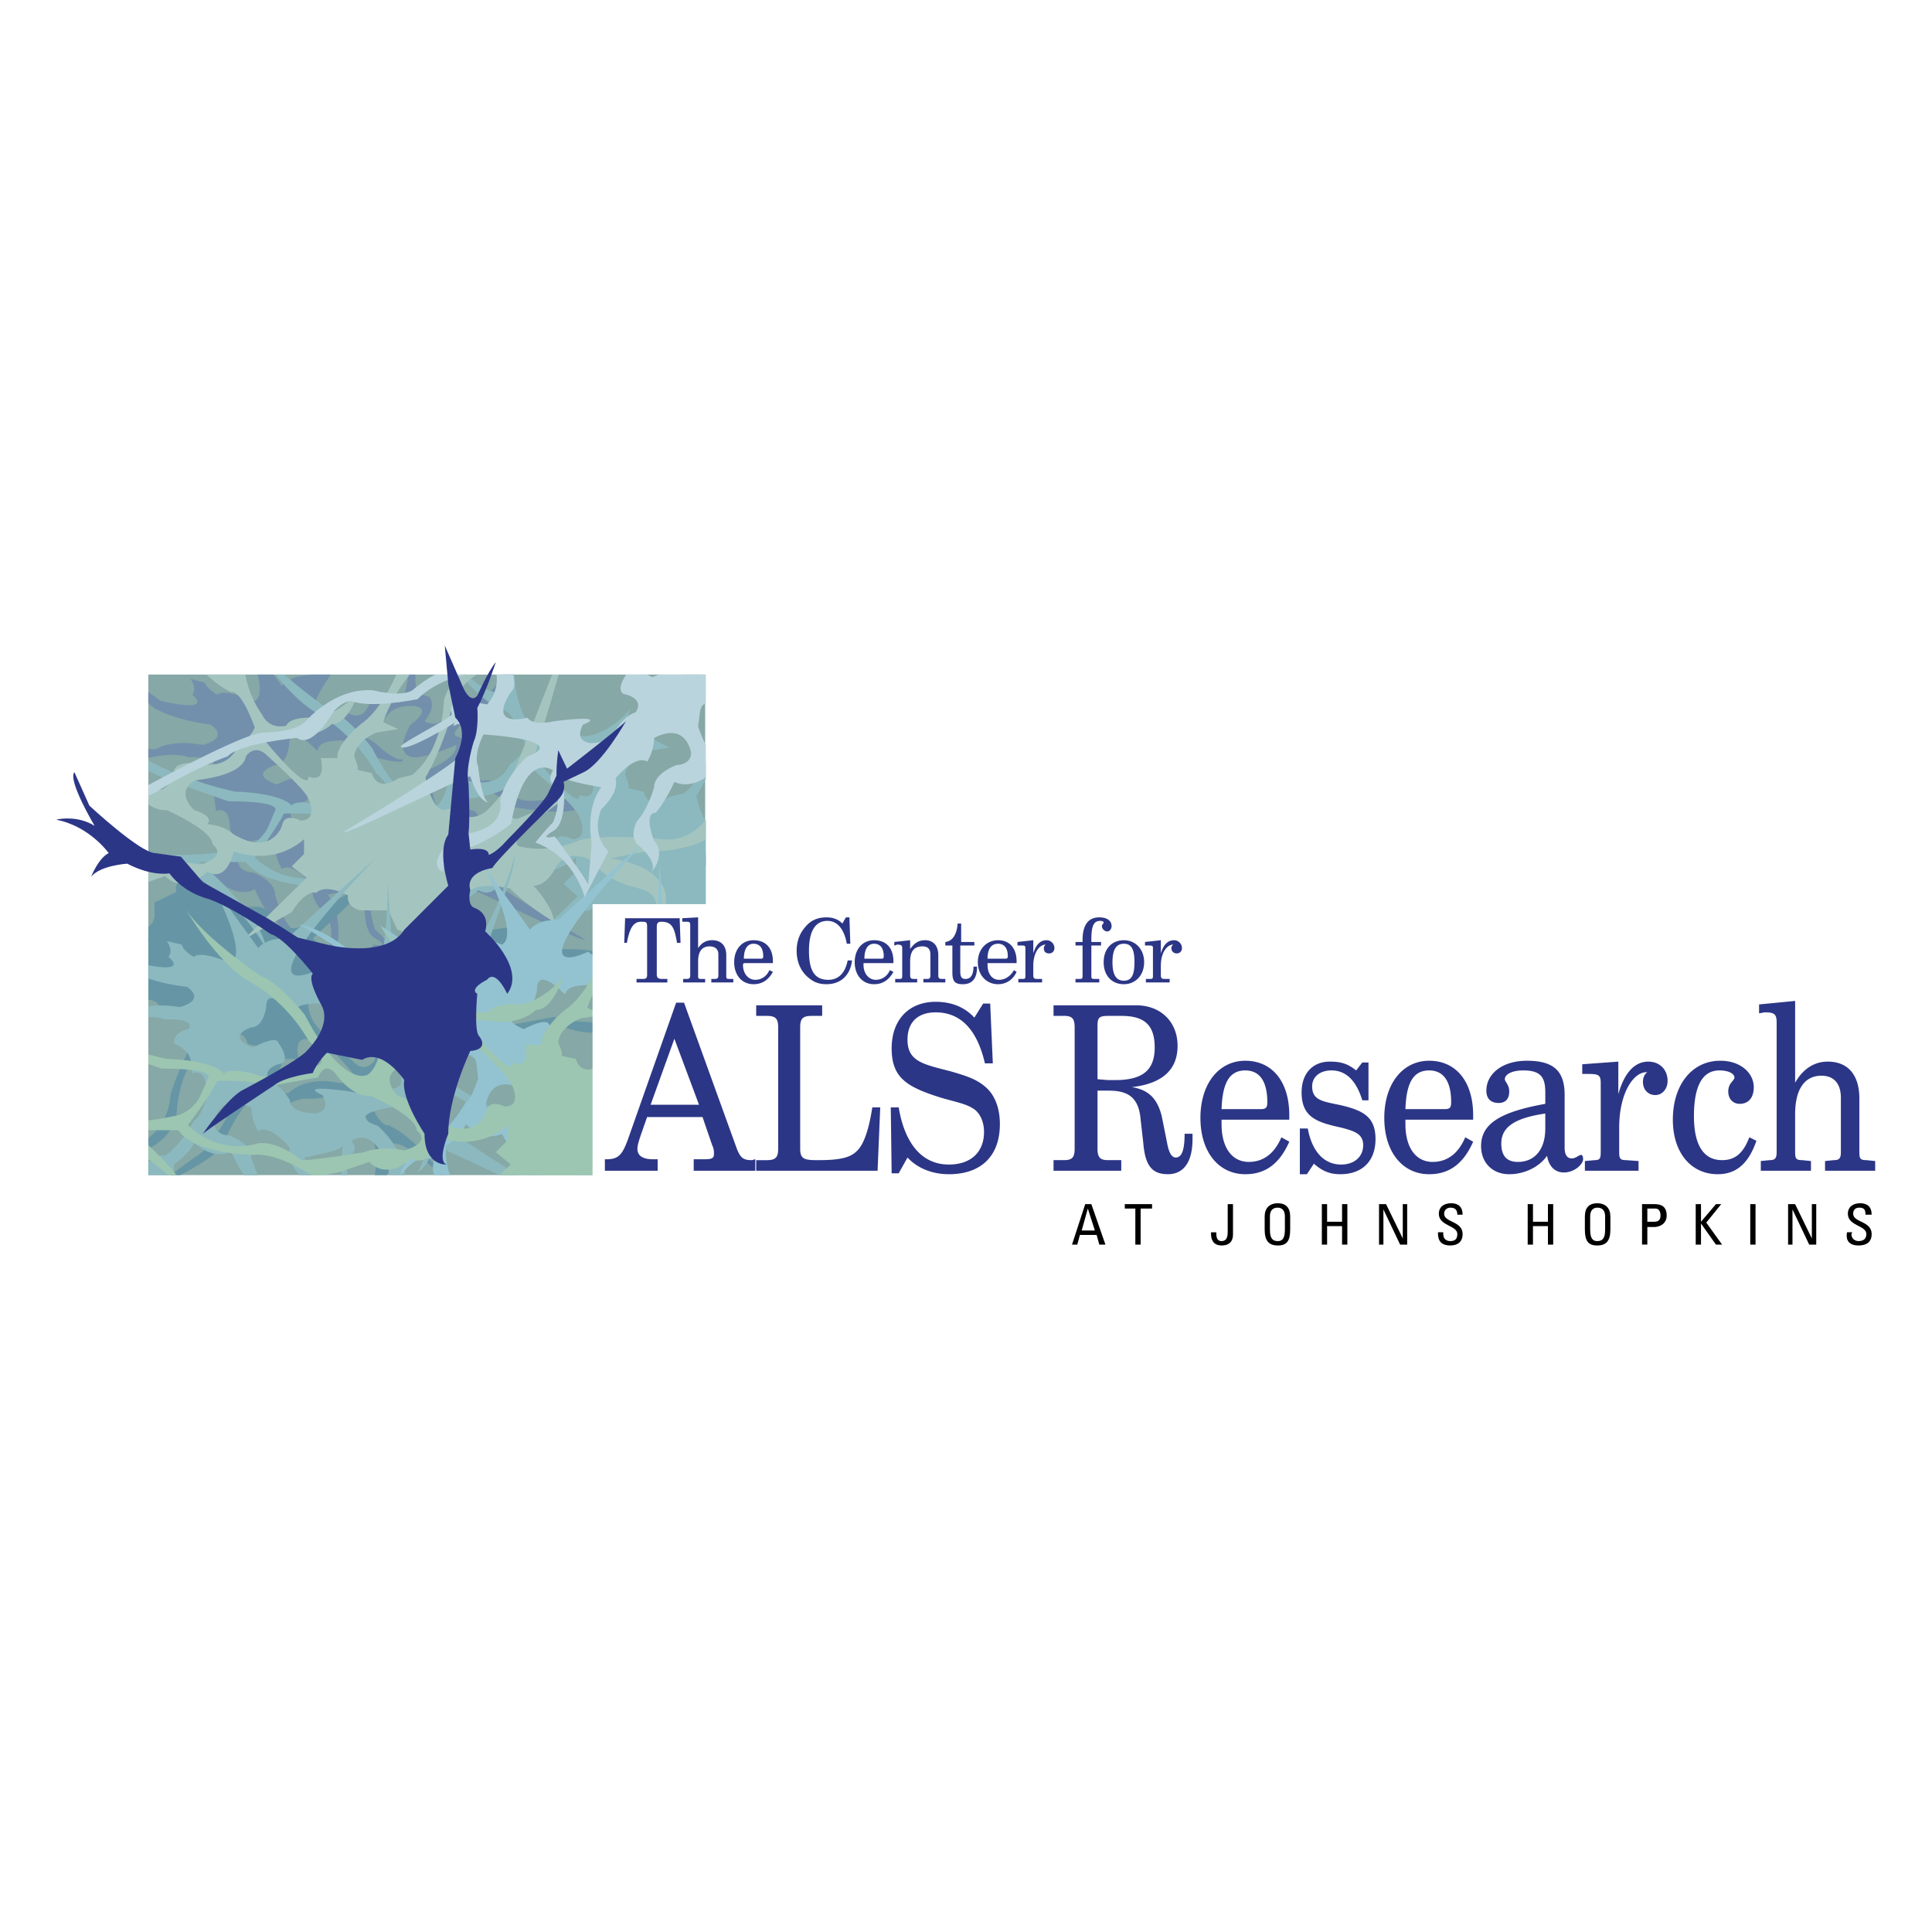 <svg xmlns="http://www.w3.org/2000/svg" width="2500" height="2500" viewBox="0 0 192.756 192.756"><g fill-rule="evenodd" clip-rule="evenodd"><path fill="#fff" d="M0 0h192.756v192.756H0V0z"/><path fill="#86a8a6" d="M70.354 67.3v49.94H14.797V67.3h55.557z"/><path d="M70.442 86.346a20.624 20.624 0 0 0-.439-.175c-1.316-1.317-6.934-1.843-6.934-1.843-1.492 1.141-3.335-2.019-3.335-2.019-.878-1.58-2.194-1.58-2.194-1.58-1.755.702-6.583-.263-6.583-.263-2.194-2.194-5.266-2.545-5.266-2.545-2.019-.702-2.545.176-2.545.176-.175 1.843.877 2.984.877 2.984 3.511-.79 3.95 0 3.511.878-.087.263 5.267 3.072 5.091 3.335-.438.526-5.266-2.37-5.266-2.37.351.702-.439-.351-.79.351-.175.527-.351 1.492-.439 2.282-.087.878 12.2 8.163 12.2 8.163-.088.438-12.463-5.793-12.639-5.53-.966 2.809-1.843 2.545-1.843 2.545.702 0 1.141-3.423 1.141-3.423.526-1.316-.614-3.335-.614-3.335-9.128.702-4.389 2.194-4.389 2.194 2.37 2.194 2.809 4.388 2.809 4.388-.614 3.511 4.389 3.511 4.389 3.511 3.247 3.073 1.229 3.598 1.229 3.598 0-1.229-1.229-2.018-1.229-2.018-2.809-.527-5.53-2.721-5.53-2.721l-.175-1.053c-1.492-6.232-4.038-4.213-4.038-4.213.79 1.054-.175 1.405-.175 1.405-.702 1.667.175 3.686.175 3.686.965.878 1.843 2.019 1.843 2.019-4.038 1.492-4.915 5.441-4.915 5.441C32.877 97.492 32 95.65 32 95.65c1.843-1.755.702-4.213.702-4.213-2.019-1.755-1.492-3.072-1.492-3.072-2.194-2.545-3.072-1.667-3.072-1.667-.702-1.054-.702-2.37-.702-2.37-3.335-1.667-3.687 1.492-3.687 1.492 0 1.229 1.492 1.229 1.492 1.229 2.37.966 2.194 2.194 2.194 2.194.702 2.458 1.58 3.335 1.58 3.335.965 1.667 0 2.37 0 2.37-2.37 2.019-1.229 2.896-1.229 2.896-1.667-2.019-.351-3.248-.351-3.248 1.053-2.896-.176-2.72-.176-2.72-1.141-1.492-1.843-3.16-1.843-3.16-1.843.965-3.687-.878-3.687-.878-.351 1.053-2.019 2.194-2.019 2.194 0 2.545.702 3.248.702 3.248-.351 4.739-2.37 5.003-2.37 5.003 1.142-1.141 1.142-4.213 1.142-4.213-1.317-1.843-.352-2.984-.352-2.984-.614.175-1.492 0-1.492 0-1.19.569-2.044 1.688-2.545 2.51v.237c.303-.644.526-1.431.526-1.431 2.019-3.862 3.511-3.335 3.511-3.335 1.58-1.053 2.896-3.423 2.896-3.423.527-.175 1.316-2.37 1.316-2.37l-.175-1.492c-.263-1.316-1.316-.877-1.316-.877l-.176-1.316c-.175-1.141-1.667-1.668-1.667-1.668 0-1.229 1.492-1.404 1.492-1.404.702-1.141-2.37-.965-2.37-.965-1.297-.451-2.99-.177-4.037.076v-.946c.566.17.878-.007.878-.007 1.843-.966 4.563-.352 4.563-.352 2.809-.79.79-2.019.79-2.019-4.389-.614-5.88-1.843-5.88-1.843a10.587 10.587 0 0 1-.351-.325v-1.093a26.3 26.3 0 0 1 1.229.891c5.53 1.229 3.16-.615 3.16-.615.526-.702-.176-1.58-.176-1.58l1.404.351c.263.702 1.316 1.229 1.316 1.229.527-.702 3.687.615 3.687.615.642-.336.604-1.395.279-2.633h1.613l.828 1.141c.526-.702 1.667-.965 1.667-.965l1.229-.176h1.986c-4.161 5.863.998 3.335.998 3.335 2.37 2.019 2.896-.702 2.896-.702.176-.965 1.054-.965 1.054-.965 1.667 1.316 1.843 1.141 1.843 1.141.465-.279.756-1.432.936-2.809h.685c.03.529.047.942.047 1.141 0 .877 1.316 1.053 1.316 1.053.878.966-.439 2.458-.439 2.458 1.317.702 1.843-.263 1.843-.263.79-2.721 3.335-1.755 3.335-1.755.977-.326 1.904-1.343 2.729-2.633h1.022c-.396 1.146-.679 2.02-.679 2.282 0 .965-1.229 1.755-1.229 1.755-1.141.351-3.16.79-3.16.79-1.667 1.405-.351 1.405-.351 1.405 1.492 1.316-.702 2.545-.702 2.545.527.79 3.072 1.843 3.072 1.843.702-.526 3.335 1.668 3.335 1.668 1.053.702 3.774 0 3.774 0 3.862-.352 6.758 3.072 6.758 3.072 1.142 1.141 4.213 1.141 4.213 1.141.678 0 2.288.634 4.125 1.476v1.067h.004zM41.479 70.46s-2.194-.352-3.072 1.229l-4.213 1.667s1.404-.527 3.248.79c0 0 2.019 1.931 2.721 1.58 0 0 .614.79-3.423-.351 0 0 .351-1.492-2.721-1.492-3.16 0-1.843 1.492-2.633.79-.702-.79-2.545-2.194-2.545-.352 0 0-.176 2.019-1.404 2.019 0 0-2.809.877.176 1.931 0 0 2.369-1.229 2.545-.351 0 0 1.053 1.492.351 2.019 0 0-2.194.352-1.316 1.843 0 0 1.141.176 2.019 1.843 0 0-.176 1.053 2.37 1.229 0 0 1.843 0 .965-1.755 0 0-2.896-1.141 2.721-.439 0 0 2.194.614 2.721-.351 0 0 4.037 1.141 1.667-2.545 0 0-.702-.351 0-2.545 0 0 4.038-1.316 3.862-2.896 0 0-2.37 1.054-3.862 1.229 0 0-2.721.351-.702-3.248-.002-.001 2.192-1.493.525-1.844zm-4.038 23.171c-1.667-.878-.877-5.442-.877-5.442-.352.527-3.862 1.053-3.862 1.053 1.668 2.194.878 5.529.878 5.529l.439 4.212c.175-.525 3.248-4.739 3.248-4.739s1.842.352.174-.613z" fill="#7290ac"/><path d="M70.442 105.561c-2.683-.955-5.003-1.396-5.003-1.396-4.915-.176-5.617-1.492-5.617-1.492-.351.789-2.984 0-2.984 0-2.545-1.055-5.968.789-5.968.789-2.019.352.527 2.545.527 2.545 2.37 4.213 6.056 5.969 6.056 5.969 1.997 1.279 3.845 3.576 5.038 5.266h-.414c-2.412-2.371-5.941-4.826-5.941-4.826-1.843-.615-4.389-3.861-4.389-3.861-3.423-6.76-5.88-6.057-5.88-6.057-.877 0-1.404 1.668-1.404 1.668 0 1.492-2.984.877-2.984.877-2.721-.352-3.423 1.844-3.423 1.844-1.317.701-1.668 1.842-1.668 1.842 1.492 4.039 2.37 3.512 2.37 3.512 2.513 1.184 4.715 4.107 5.348 5.002h-.098c-5.25-4.92-5.25-2.633-5.25-2.633l.526.703c-.175.721-.41 1.367-.664 1.93h-1.218c.657-4.102-1.717-7.197-1.717-7.197-.79-1.666-2.37-1.141-2.37-1.141-.351.879-2.984.703-2.984.703-2.545.438-4.388 2.809-4.388 2.809 1.316-3.688 2.809-3.336 2.809-3.336 2.019-1.844 4.915-1.053 4.915-1.053 1.843.176 1.667-.791 1.667-.791-4.564-5.441-4.213-3.422-4.213-3.422-2.019-.791-1.316 1.844-1.316 1.844h-1.667c.176 1.404-2.37 3.422-2.37 3.422-2.194 1.492-3.599 5.354-3.599 5.354-.967 1.014-2.731 2.053-4.19 2.809h-.973a152.065 152.065 0 0 1 3.145-2.281c2.545-2.721 3.423-5.705 3.423-5.705l-1.404-.701 2.194-.352c2.194-.967 2.194-2.371 2.194-2.371-.79-1.666-.175-1.316-.175-1.316l-1.667-.35c-.527-2.02-2.545-.527-2.545-.527l-1.492.352c-3.072 2.545-3.072 7.459-3.072 7.459-.525 1.719-1.776 2.658-2.809 3.158v-1.064c2.194-1.66 2.194-4.287 2.194-4.287 1.141-3.598 2.458-5.529 2.458-5.529s-.615-2.984-1.843-3.248l-1.492.264s-.293-.977-1.316-.998v-7.294c.329-.22.558-.544.614-1.011v-1.404l2.194-1.053s-.966-2.37 4.564-.439l.877 1.931h2.809s1.492.263 1.229 1.492c0 0 2.194 1.229 3.16.264 0 0 .965.438 2.457-1.931 0 0 4.389-2.458 5.091-2.984 0 0-.088 0-3.248 3.16l-3.335 3.16 1.492 1.229-1.229 1.228v1.492s2.633-2.72 7.021-1.229c0 0 .614-3.159 2.633-2.106 0 0 2.282-2.282 4.213-.351 0 0 .175-.088 3.16-1.053l2.37-.351s3.511 2.37 5.968 2.194c0 0 5.792 0 7.548 2.371h4.652s-6.319-5.179-6.67-8.602c0 0 1.316 2.545 3.511 4.477l4.564 3.698v1.18a31.337 31.337 0 0 0-6.056.74s-1.492.525-2.194 1.93l-.702 1.756s-1.053.965 4.564.965l4.388 1.504v.85h-.002zm-7.021-7.981c-3.248-3.159-6.934-1.842-6.934-1.842-2.019.35-4.388-1.668-4.388-1.668-1.404 0-6.232.79-6.232.79-1.755.702-3.95.175-3.95.175-2.984.877-1.316 2.02-1.316 2.02 0 1.404 4.564 3.422 4.564 3.422 1.667-.176 3.335 1.844 3.335 1.844 1.229 2.02 2.019 0 2.019 0 2.194-.352 4.74-.877 4.74-.877 2.019.701 5.266.525 5.266.525.526-1.317 2.896-4.389 2.896-4.389zm-22.293 1.492c-1.843-.264-2.545-.965-2.545-.965-3.862-2.37-4.915.701-4.915.701-.176 1.492-1.843.615-1.843.615-1.843 0-.702 2.193-.702 2.193.351 1.055 4.038 4.213 4.038 4.213 1.229 1.404 2.194 0 2.194 0 .351-2.018 4.915-2.369 4.915-2.369 2.194-1.141.175-2.984.175-2.984-2.195-.701-1.317-1.404-1.317-1.404z" fill="#6696a6"/><path d="M14.797 75.872c3.786 2.093 8.602 3.102 8.602 3.102 4.915.176 5.705 1.404 5.705 1.404.351-.702 2.896 0 2.896 0 2.545 1.141 6.057-.702 6.057-.702 2.019-.351-.527-2.545-.527-2.545-2.37-4.213-6.056-6.056-6.056-6.056-1.5-.938-2.886-2.402-3.983-3.774h.864c2.116 1.848 4.348 3.423 4.348 3.423 1.843.527 4.389 3.862 4.389 3.862 3.511 6.758 5.881 6.056 5.881 6.056.965 0 1.492-1.667 1.492-1.667 0-1.492 2.896-.965 2.896-.965 2.721.439 3.511-1.755 3.511-1.755 1.229-.79 1.58-1.843 1.58-1.843-1.404-4.037-2.369-3.511-2.369-3.511-1.626-.837-3.142-2.394-4.157-3.599h.549c3.608 3.031 3.608 1.229 3.608 1.229l-.527-.702c.042-.181.089-.356.138-.527h1.64c.035 3.367 1.908 5.793 1.908 5.793.702 1.667 2.37 1.141 2.37 1.141.351-.965 2.896-.79 2.896-.79 2.545-.351 4.388-2.721 4.388-2.721-1.229 3.687-2.721 3.335-2.721 3.335-2.019 1.755-4.915 1.053-4.915 1.053-1.843-.175-1.667.702-1.667.702 4.563 5.529 4.213 3.511 4.213 3.511 2.019.702 1.229-1.843 1.229-1.843H60.7c-.175-1.492 2.37-3.423 2.37-3.423 2.194-1.492 3.687-5.354 3.687-5.354.436-.478 1.034-.953 1.693-1.404h1.551c-.699.508-1.226.878-1.226.878-2.545 2.721-3.511 5.617-3.511 5.617l1.492.79-2.194.351c-2.194.877-2.194 2.37-2.194 2.37.702 1.667.176 1.316.176 1.316l1.667.351c.526 2.019 2.545.527 2.545.527l1.492-.351c1.048-.869 1.74-2.022 2.194-3.167v1.637c-.55 1.186-.965 1.793-.965 1.793s.334 1.619.965 2.577V95.33c-.676.095-1.829-.053-3.774-.732l-.79-1.931-2.809-.087s-1.492-.176-1.229-1.404c0 0-2.194-1.229-3.16-.263 0 0-1.053-.527-2.457 1.931 0 0-4.389 2.458-5.179 2.896 0 0 .088.087 3.248-3.072l3.335-3.247-1.404-1.229 1.229-1.229v-1.404s-2.721 2.633-7.109 1.229c0 0-.614 3.16-2.633 2.019 0 0-2.194 2.37-4.213.351 0 0-.176.176-3.072 1.141l-2.369.351s-3.511-2.458-5.969-2.194c0 0-5.88 0-7.548-2.457h-4.651s6.231 5.178 6.67 8.688c0 0-1.316-2.545-3.511-4.476l-5.09-4.213s-1.372.056-3.16-.074v-.83c2.617.331 5.878.314 9.742-.5 0 0 1.404-.527 2.194-2.019l.702-1.667s.965-.966-4.652-.966l-6.319-2.194s.181.001-1.667-.827v-1.049zm10.62 9.684c3.335 3.072 6.934 1.844 6.934 1.844 2.019-.439 4.388 1.58 4.388 1.58 1.492 0 6.232-.702 6.232-.702 1.843-.702 4.037-.175 4.037-.175 2.896-.878 1.316-2.019 1.316-2.019 0-1.492-4.651-3.511-4.651-3.511-1.58.263-3.248-1.755-3.248-1.755-1.316-2.019-2.019 0-2.019 0-2.194.351-4.739.878-4.739.878-2.019-.702-5.354-.527-5.354-.527-.526 1.228-2.896 4.387-2.896 4.387zm22.293-1.492c1.843.175 2.545.965 2.545.965 3.862 2.37 5.003-.79 5.003-.79.175-1.404 1.843-.526 1.843-.526 1.755 0 .703-2.194.703-2.194-.352-1.141-4.038-4.213-4.038-4.213-1.317-1.492-2.194 0-2.194 0-.351 2.019-4.915 2.37-4.915 2.37-2.194 1.141-.175 2.896-.175 2.896 2.194.79 1.228 1.492 1.228 1.492z" fill="#8cb9bf"/><path d="M14.797 78.576c.731.344 1.141.223 1.141.223.878 0 1.404-1.668 1.404-1.668 0-1.492 2.984-.877 2.984-.877 2.721.351 3.423-1.843 3.423-1.843 1.317-.79 1.668-1.843 1.668-1.843-1.492-4.038-2.37-3.511-2.37-3.511-.868-.421-1.704-1.062-2.451-1.756h3.869c.46 2.394 1.654 3.95 1.654 3.95.79 1.667 2.458 1.141 2.458 1.141.351-.966 2.896-.79 2.896-.79 2.545-.351 4.389-2.721 4.389-2.721-1.317 3.687-2.721 3.335-2.721 3.335-2.019 1.843-5.002 1.054-5.002 1.054-1.755-.176-1.58.79-1.58.79 4.564 5.442 4.213 3.423 4.213 3.423 1.93.701 1.228-1.844 1.228-1.844h1.668c-.176-1.404 2.37-3.423 2.37-3.423 1.742-1.185 3.042-3.861 3.504-4.915h1.345c-1.97 2.416-2.654 4.74-2.654 4.74l1.492.702-2.194.351c-2.194.965-2.194 2.37-2.194 2.37.702 1.667.175 1.317.175 1.317l1.58.351c.614 2.019 2.633.527 2.633.527l1.405-.351c3.16-2.545 3.16-7.46 3.16-7.46.327-1.178 1.021-1.99 1.763-2.545h1.514c-2.75 1.688-2.75 4.74-2.75 4.74-1.141 3.599-2.37 5.529-2.37 5.529s.527 2.984 1.755 3.248l1.492-.263s.614 1.755 2.633.526c0 0 2.106-1.755 2.984-4.125l3.599-9.216.174-.439h.655c-.993 3.475-2.269 7.758-3.199 10.269l-2.37 3.862 1.404.264s3.687-1.404 5.529-2.545c0 0-6.846 4.564-5.354 5.266 0 0 2.809.878 6.144-.614 0 0 1.931-.615 8.075-.088 0 0 2.465.577 4.476-1.958v1.963c-1.19.687-3.053 1.224-5.968 1.224 0 0-2.458.439-3.599.702 0 0 7.548.79 5.091 6.144l-2.194 2.194s3.862-4.388 0-5.354c0 0-3.335-.614-4.652-2.721 0 0-2.633-1.668-3.861.965 0 0-.79 1.492-2.019 1.492 0 0 2.019 2.194 2.019 3.599 0 0-2.458-1.404-4.389-3.335 0 0-4.213-1.053-4.388 1.141v1.492l-2.194 1.053s.877 2.37-4.652.439l-.877-1.931h-2.809s-1.404-.264-1.229-1.492c0 0-2.194-1.229-3.16-.263 0 0-.965-.439-2.458 1.931 0 0-4.388 2.458-5.09 2.984 0 0 .088 0 3.247-3.159l3.335-3.248-1.492-1.141 1.229-1.229v-1.492s-2.633 2.721-7.021 1.229c0 0-.614 3.16-2.633 2.019 0 0-2.282 2.37-4.213.439 0 0-.113.058-1.667.583v-1.365c.68-.106 1.141-.184 1.141-.184 1.844-.702 4.038-.176 4.038-.176 2.896-.877 1.229-2.019 1.229-2.019 0-1.404-4.564-3.423-4.564-3.423-.659.069-1.304-.203-1.843-.559v-1.685h-.004zm5.881 3.645c1.843.176 2.545.965 2.545.965 3.862 2.37 4.915-.79 4.915-.79.176-1.404 1.843-.527 1.843-.527 1.843 0 .79-2.194.79-2.194-.439-1.053-4.037-4.213-4.037-4.213-1.316-1.404-2.194 0-2.194 0-.351 2.019-5.003 2.37-5.003 2.37-2.194 1.141-.175 2.984-.175 2.984 2.194.703 1.316 1.405 1.316 1.405z" fill="#a4c5bf"/><path d="M70.442 113.562c-1.666-.807-2.809-1.236-2.809-1.236-1.229-1.229-6.934-1.844-6.934-1.844-1.492 1.141-3.247-2.018-3.247-2.018-.965-1.58-2.194-1.58-2.194-1.58-1.843.701-6.583-.176-6.583-.176-2.194-2.195-5.354-2.633-5.354-2.633-2.019-.703-2.545.264-2.545.264-.176 1.754.877 2.895.877 2.895 3.511-.789 3.95 0 3.511.879-.087.264 5.354 3.072 5.091 3.334-.439.527-5.266-2.369-5.266-2.369.351.703-.439-.352-.702.352-.264.527-.351 1.492-.439 2.281-.052.525 4.333 3.35 7.859 5.529h-1.882c-3.183-1.49-6.415-3.029-6.504-2.896-.965 2.896-1.843 2.547-1.843 2.547.79 0 1.141-3.424 1.141-3.424.527-1.316-.526-3.336-.526-3.336-9.216.791-4.389 2.195-4.389 2.195 2.37 2.193 2.721 4.389 2.721 4.389a3.47 3.47 0 0 0-.038.525h-1.474c-1.439-5.264-3.842-3.422-3.842-3.422.79 1.053-.176 1.492-.176 1.492-.277.625-.308 1.32-.243 1.93h-.592c-.089-1.439.134-2.896.134-2.896-.351.527-3.862 1.143-3.862 1.143a5.15 5.15 0 0 1 .849 1.754H29.89c-1.479-1.609-.962-2.721-.962-2.721-2.194-2.545-3.159-1.668-3.159-1.668-.702-1.053-.702-2.369-.702-2.369-3.335-1.58-3.687 1.492-3.687 1.492 0 1.316 1.492 1.316 1.492 1.316 2.37.879 2.194 2.195 2.194 2.195.211.715.448 1.295.674 1.754h-1.407c-.807-1.234-1.286-2.369-1.286-2.369-1.843.965-3.686-.877-3.686-.877-.351 1.053-2.019 2.193-2.019 2.193 0 .395.02.744.052 1.053H14.797v-1.271c1.02-.924 1.667-.658 1.667-.658 1.667-1.141 2.896-3.512 2.896-3.512.614-.176 1.316-2.369 1.316-2.369l-.175-1.492c-.176-1.229-1.316-.877-1.316-.877l-.176-1.316c-.176-1.055-1.668-1.668-1.668-1.668 0-1.229 1.492-1.404 1.492-1.404.702-1.141-2.37-.967-2.37-.967-.519-.18-1.096-.238-1.667-.225v-1.07c1.545-.236 3.16.066 3.16.066 2.721-.789.702-2.018.702-2.018-1.691-.203-2.951-.523-3.862-.84v-1.311c4.06.754 2.019-.834 2.019-.834.526-.702-.176-1.58-.176-1.58l1.492.351c.176.702 1.229 1.229 1.229 1.229.614-.702 3.686.614 3.686.614 1.843-.965-1.931-7.898-1.931-7.898l4.652 6.407c.526-.702 1.667-.877 1.667-.877l1.316-.176 8.777-7.987c-14.657 15.536-5.88 11.235-5.88 11.235 2.37 2.018 2.896-.703 2.896-.703.176-.965 1.141-.965 1.141-.965 1.58 1.316 1.843 1.141 1.843 1.141 1.229-.79 1.141-8.513 1.141-8.513s.438 5.969.438 6.846c0 .878 1.316 1.142 1.316 1.142.878.877-.351 2.37-.351 2.37 1.229.701 1.843-.176 1.843-.176.702-2.809 3.248-1.844 3.248-1.844 3.511-1.14 6.232-10.794 6.232-10.794 0 1.843-3.16 9.566-3.16 10.444 0 .965-1.229 1.754-1.229 1.754-1.141.439-3.16.791-3.16.791-1.58 1.404-.351 1.404-.351 1.404 1.492 1.316-.702 2.633-.702 2.633.526.701 3.072 1.756 3.072 1.756.79-.527 3.335 1.668 3.335 1.668 1.053.701 3.862 0 3.862 0 3.774-.352 6.758 3.158 6.758 3.158 1.053 1.055 4.212 1.055 4.212 1.055.956 0 3.74 1.277 6.407 2.623v.98h.004zM39.109 96.615s-2.194-.352-3.072 1.316l-4.213 1.58s1.492-.527 3.248.789c0 0 2.019 2.02 2.809 1.58 0 0 .526.791-3.511-.35 0 0 .351-1.404-2.721-1.404-3.16 0-1.843 1.404-2.545.701-.79-.701-2.545-2.193-2.545-.352 0 0-.263 2.02-1.492 2.02 0 0-2.721.877.175 2.018 0 0 2.37-1.316 2.545-.438 0 0 1.141 1.492.351 2.018 0 0-2.194.352-1.229 1.844 0 0 1.053.176 2.019 1.844 0 0-.175 1.141 2.37 1.316 0 0 1.843 0 .878-1.844 0 0-2.896-1.141 2.721-.352 0 0 2.194.527 2.809-.438 0 0 3.95 1.141 1.58-2.547 0 0-.702-.35 0-2.545 0 0 4.037-1.229 3.862-2.896 0 0-2.37 1.055-3.862 1.229 0 0-2.721.439-.702-3.246-.001.001 2.193-1.491.525-1.843z" fill="#8cb9bf"/><path d="M70.442 102.32c-2.019-.789-2.633.176-2.633.176-.175 1.844.966 2.896.966 2.896.663-.15 1.213-.242 1.667-.289v7.486c-.965 2.809-1.843 2.457-1.843 2.457.702 0 1.053-3.424 1.053-3.424.527-1.316-.526-3.334-.526-3.334-9.128.789-4.389 2.193-4.389 2.193 2.37 2.195 2.721 4.389 2.721 4.389-.165 1.098.202 1.852.784 2.369h-1.838l-.175-1.053c-1.492-6.23-4.038-4.213-4.038-4.213.702 1.141-.175 1.492-.175 1.492-.79 1.58.175 3.598.175 3.598l.16.176h-.832c-.771-1.627-.294-4.738-.294-4.738-.351.613-3.774 1.141-3.774 1.141.803 1.115 1.017 2.504 1.033 3.598h-.736a4.246 4.246 0 0 0-.296-1.404c-2.019-1.842-1.492-3.158-1.492-3.158-2.194-2.547-3.072-1.58-3.072-1.58-.79-1.141-.79-2.459-.79-2.459-3.248-1.578-3.599 1.492-3.599 1.492 0 1.316 1.404 1.316 1.404 1.316 2.37.879 2.194 2.195 2.194 2.195.79 2.369 1.667 3.248 1.667 3.248.064.121.119.238.166.35h-1.377c.1-1.148-.632-1.053-.632-1.053-1.053-1.492-1.843-3.072-1.843-3.072-1.844.879-3.599-.965-3.599-.965-.439 1.141-2.019 2.193-2.019 2.193 0 1.529.253 2.426.456 2.896H43.3c-.322-1.129.197-1.754.197-1.754-.526.174-1.404 0-1.404 0-.882.383-1.596 1.086-2.121 1.754h-.089c.119-.303.192-.525.192-.525 2.019-3.863 3.423-3.248 3.423-3.248 1.667-1.141 2.984-3.51 2.984-3.51.526-.176 1.229-2.371 1.229-2.371l-.176-1.492c-.175-1.229-1.229-.877-1.229-.877l-.263-1.316c-.176-1.053-1.58-1.58-1.58-1.58 0-1.316 1.404-1.492 1.404-1.492.79-1.141-2.37-.877-2.37-.877-2.019-.791-4.915.35-4.915.35-.878-.174-2.896-3.51-2.896-3.51-.176-1.492-5.88-4.564-5.88-4.564 3.862.702 7.285 4.74 7.285 4.74 2.019 2.721 3.335 2.018 3.335 2.018 1.844-.877 4.564-.35 4.564-.35 2.721-.703.702-2.02.702-2.02-4.389-.527-5.793-1.843-5.793-1.843-1.492-1.229-1.843-2.37-1.843-2.37 1.404.878 2.721 1.843 2.721 1.843 5.529 1.229 3.072-.526 3.072-.526.614-.79-.175-1.668-.175-1.668l1.492.351c.176.702 1.317 1.317 1.317 1.317.526-.79 3.599.526 3.599.526 1.843-.965-1.844-7.899-1.844-7.899l4.652 6.407c.526-.702 1.58-.877 1.58-.877l1.316-.176 8.777-7.987c-14.657 15.623-5.881 11.234-5.881 11.234 2.37 2.019 2.984-.702 2.984-.702.176-.965 1.053-.965 1.053-.965 1.667 1.316 1.843 1.141 1.843 1.141 1.229-.702 1.229-8.513 1.229-8.513s.439 5.968.439 6.846c0 .966 1.229 1.141 1.229 1.141.965.877-.352 2.369-.352 2.369 1.317.703 1.843-.176 1.843-.176.288-1.151.887-1.667 1.492-1.876v2.761c-.574.686-.239.881 0 .938v2.092c-.31.293-.614.475-.614.475.131.15.351.32.614.494v1.348zm-4.213-7.548s-2.194-.351-3.16 1.316l-4.213 1.58s1.492-.525 3.335.791c0 0 2.019 2.018 2.721 1.668 0 0 .526.701-3.511-.439 0 0 .439-1.404-2.721-1.404-3.071 0-1.843 1.404-2.545.701-.702-.701-2.545-2.193-2.545-.35 0 0-.176 2.018-1.492 2.018 0 0-2.721.879.175 2.02 0 0 2.37-1.316 2.545-.352 0 0 1.141 1.404.439 2.02 0 0-2.194.35-1.317 1.754 0 0 1.141.176 2.019 1.844 0 0-.176 1.141 2.37 1.316 0 0 1.843 0 .877-1.844 0 0-2.896-1.141 2.809-.35 0 0 2.194.525 2.721-.352 0 0 4.038 1.053 1.667-2.633 0 0-.79-.352 0-2.545 0 0 4.038-1.23 3.774-2.896 0 0-2.37 1.053-3.774 1.316 0 0-2.809.35-.79-3.336.002 0 2.196-1.492.616-1.843z" fill="#93c3d1"/><path d="M14.797 105.201c1.161.309 1.931.455 1.931.455 4.915.174 5.617 1.492 5.617 1.492.439-.703 2.984 0 2.984 0 2.545 1.053 5.968-.703 5.968-.703 2.019-.439-.526-2.633-.526-2.633-2.37-4.213-6.056-5.969-6.056-5.969-3.423-2.194-6.319-7.372-6.319-7.372 1.58 2.809 7.636 6.933 7.636 6.933 1.843.615 4.388 3.863 4.388 3.863 3.511 6.758 5.88 6.055 5.88 6.055.878 0 1.404-1.666 1.404-1.666 0-1.404 2.984-.879 2.984-.879 2.721.352 3.423-1.842 3.423-1.842 1.316-.703 1.668-1.844 1.668-1.844-1.492-4.037-2.37-3.424-2.37-3.424-2.896-1.492-5.529-5.354-5.529-5.354 5.529 5.354 5.529 2.896 5.529 2.896l-.526-.702c.702-2.896 2.37-4.564 2.37-4.564l-.175 1.316c-1.492 4.739 1.404 8.602 1.404 8.602.79 1.58 2.37 1.053 2.37 1.053.439-.877 2.984-.703 2.984-.703 2.545-.35 4.389-2.809 4.389-2.809-1.316 3.688-2.721 3.336-2.721 3.336-2.019 1.844-5.003 1.053-5.003 1.053-1.843-.176-1.58.791-1.58.791 4.564 5.441 4.125 3.422 4.125 3.422 2.019.791 1.317-1.754 1.317-1.754h1.667c-.176-1.492 2.37-3.512 2.37-3.512 2.194-1.492 3.686-5.266 3.686-5.266 1.756-2.019 6.583-4.037 6.583-4.037-.79.702-4.652 3.423-4.652 3.423-2.545 2.808-3.423 5.705-3.423 5.705l1.492.703-2.194.35c-2.194.967-2.194 2.371-2.194 2.371.702 1.668.175 1.316.175 1.316l1.58.352c.614 2.018 2.633.525 2.633.525l1.404-.352c3.16-2.545 3.16-7.459 3.16-7.459.877-3.16 4.388-3.687 4.388-3.687a15.888 15.888 0 0 1 1.404-.706v1.789c-1.267.094-2.37.058-2.37.058-2.896 1.579-2.896 4.739-2.896 4.739-1.141 3.688-2.458 5.529-2.458 5.529s.614 2.984 1.843 3.248l1.492-.264s.526 1.756 2.633.615c0 0 .891-.779 1.755-1.975v9.3c-.789-.102-1.993-.164-2.79.221H53.26a2.548 2.548 0 0 0-.579 0h-2.835l1.112-1.053-1.492-1.229 1.229-1.229v-1.492s-2.633 2.721-7.021 1.229c0 0-.615 3.16-2.633 2.107 0 0-2.282 2.281-4.213.35 0 0-.175.088-3.072 1.053l-1.475.264h-1.247c-.861-.557-3.651-2.238-5.705-2.018 0 0-5.793 0-7.548-2.457h-2.984v-.977c.95-.119 1.944-.289 2.984-.516 0 0 1.492-.439 2.194-1.932l.79-1.756s.965-.965-4.652-.965l-1.316-.457v-.957zm0 9.049c.853.803 1.901 1.861 2.82 2.99h-.859a14.234 14.234 0 0 0-.381-.35l-1.58-1.26v-1.38zm3.95-2.012c3.248 3.16 6.934 1.844 6.934 1.844 2.019-.352 4.388 1.666 4.388 1.666 1.492 0 6.231-.789 6.231-.789 1.843-.701 4.038-.176 4.038-.176 2.896-.877 1.229-2.018 1.229-2.018 0-1.404-4.564-3.424-4.564-3.424-1.667.176-3.247-1.844-3.247-1.844-1.317-2.018-2.019 0-2.019 0-2.194.352-4.827.879-4.827.879-1.931-.703-5.266-.527-5.266-.527-.527 1.317-2.897 4.389-2.897 4.389zm22.293-1.404c1.843.176 2.545.877 2.545.877 3.862 2.371 4.915-.701 4.915-.701.175-1.492 1.843-.615 1.843-.615 1.844 0 .702-2.193.702-2.193-.351-1.053-3.949-4.213-3.949-4.213-1.316-1.404-2.194 0-2.194 0-.439 2.018-5.003 2.457-5.003 2.457-2.194 1.053-.176 2.896-.176 2.896 2.194.701 1.317 1.492 1.317 1.492z" fill="#9cc6b1"/><path d="M14.797 78.329c2.335-1.265 9.801-5.235 11.498-5.235 0 0 3.16 0 4.213-1.141 0 0 2.896-3.423 6.758-3.072 0 0 2.721.702 3.862 0 0 0 1.325-1.141 2.327-1.58h3.035c-.987.2-3.185.807-4.835 2.458 0 0-4.74.965-6.583.175 0 0-1.229 0-2.194 1.667 0 0-1.843 3.072-3.247 2.019 0 0-5.705.527-6.934 1.843 0 0-3.511 1.229-7.197 3.599 0 0-.284.142-.702.341v-1.074h-.001zm55.645-8.195c-.272.105-.537.361-.614.941l-.176 1.404s.361 1.125.79 1.86v3.203c-.679.457-1.92 1.057-3.16.466 0 0-.702 1.667-1.843 3.072 0 0-1.316-.175-.175 2.809 0 0 1.316 1.229-.351 3.247 0 0 1.053-.878-1.317-2.896 0 0-.877-.79 0-2.37 0 0 .966-.965 1.668-3.335 0 0-.176-1.229 2.194-2.194 0 0 1.492 0 1.492-1.229 0 0-.439-3.16-3.686-1.492 0 0 0 1.317-.702 2.37 0 0-.966-.878-3.16 1.667 0 0 .526 1.229-1.405 3.072 0 0-1.141 2.37.702 4.213 0 0-.965 1.843-2.369 4.564 0 0-.965-4.038-4.915-5.442 0 0 .878-1.141 1.755-2.019 0 0 .965-2.019.175-3.686 0 0-.877-.351-.175-1.492 0 0-2.545-1.931-3.95 4.213l-.263 1.141s-2.721 2.194-5.442 2.721c0 0-1.316.702-1.316 2.019 0 0-2.019-.526 1.316-3.686 0 0 4.915 0 4.389-3.423 0 0 .351-2.194 2.721-4.389 0 0 4.74-1.492-4.389-2.194 0 0-1.053 2.019-.526 3.247 0 0 .351 3.511 1.053 3.511 0 0-.877.264-1.843-2.545-.088-.352-12.551 5.968-12.639 5.529 0 0 12.288-7.373 12.2-8.163-.088-.79-.176-1.755-.439-2.37-.263-.702-1.053.438-.702-.352 0 0-4.828 2.984-5.354 2.37-.176-.263 5.266-2.984 5.091-3.248-.352-.965.087-1.667 3.511-.965 0 0 1.141-1.053.965-2.896 0 0-.021-.035-.074-.088h1.718c.353 1.493-.24 1.756-.24 1.756-2.37 3.686 1.667 2.545 1.667 2.545.526.878 2.721.351 2.721.351 5.705-.702 2.809.351 2.809.351-.965 1.843.878 1.843.878 1.843 2.545-.175 2.37-1.229 2.37-1.229.965-1.667 2.019-1.843 2.019-1.843.965-1.492-1.229-1.843-1.229-1.843-.675-.45.062-1.604.29-1.931h2.04c.331.141.567.264.567.264.245-.089.449-.176.618-.264h4.736v2.835h-.001zM55.346 83.45s3.16 4.213 3.335 4.828l.352-4.213s-.702-3.335.965-5.53c0 0-3.51-.526-3.861-1.053 0 0 .702 4.563-.965 5.441-1.581.966.174.527.174.527z" fill="#bad4dd"/><path fill="#fff" d="M59.12 90.208h16.062v28.7H59.12v-28.7z"/><path d="M67.458 100.039L62.63 113.73c-.527 1.404-.877 1.93-2.106 1.93h-.176v1.143h5.266v-1.143h-.439c-1.053 0-1.58-.35-1.58-1.053 0-.35.176-.877.352-1.404l.614-1.756h5.529l.965 2.811c.176.35.176.613.176.877 0 .525-.351.525-1.229.525h-.79v1.143h6.144v-1.143c-.087 0-.263.088-.351.088-.878 0-1.141-.262-1.492-1.141l-5.266-14.568h-.789zm2.282 10.18h-4.827l2.37-6.582 2.457 6.582zM75.445 116.803h12.112l.264-6.32h-.79c-.351 2.283-.878 3.775-1.58 4.389-.702.703-1.931.877-3.861.877-1.317 0-1.756-.088-1.756-1.141v-12.111c0-.879.264-1.141 1.141-1.141h1.053v-1.055h-6.583v1.055h1.053c.878 0 1.141.262 1.141 1.141v12.111c0 .879-.263 1.141-1.141 1.141h-1.053v1.054zM90.542 115.486c.965 1.053 2.457 1.666 4.125 1.666 3.248 0 5.091-1.842 5.091-5.002 0-1.492-.439-2.721-1.229-3.512-.967-.965-2.195-1.316-3.687-1.754-2.721-.703-4.301-.967-4.301-3.16 0-1.756 1.053-2.721 2.809-2.721 2.457 0 4.125 1.668 4.916 5.09h.789l-.264-5.967h-.701l-.879 1.404c-.964-1.055-2.281-1.58-3.861-1.58-2.633 0-4.389 1.754-4.389 4.65 0 2.984 1.58 3.863 4.915 4.916 1.492.439 2.633.613 3.422 1.229.527.439.879 1.229.879 2.193 0 1.932-1.229 3.248-3.511 3.248-2.633 0-4.388-2.018-5.003-5.705h-.79l.087 6.582h.702l.88-1.577zM109.5 102.32c0-.789.176-.965 1.053-.965h1.316c2.281 0 3.336.877 3.336 3.158 0 2.283-1.229 3.248-3.951 3.248h-.701l-1.053-.088v-5.353zm-4.389 14.483h6.758v-1.055h-1.316c-.789 0-1.053-.262-1.053-1.141v-5.793h1.141c1.932 0 2.984.703 3.16 2.896l.262 2.283c.176 2.193.791 3.158 2.459 3.158 1.58 0 2.457-1.229 2.457-3.51v-.527h-.791c0 1.58-.262 2.371-.877 2.371-.439 0-.701-.527-.877-1.492l-.527-2.633c-.439-1.756-1.316-2.635-2.984-2.896 3.072-.352 4.564-1.756 4.564-4.125 0-2.371-1.668-4.039-4.125-4.039h-8.25v1.055h1.053c.791 0 1.053.262 1.053 1.141v12.111c0 .879-.262 1.141-1.053 1.141h-1.053v1.055h-.001zM121.875 111.711h6.758v-.438c0-3.424-1.756-5.443-4.389-5.443s-4.477 2.283-4.477 5.705c0 3.424 1.844 5.617 4.477 5.617 2.02 0 3.424-1.053 4.389-3.246l-.789-.439c-.703 1.668-1.844 2.457-3.248 2.457-1.668 0-2.721-1.404-2.721-3.773v-.44zm0-1.053c.088-2.633.789-3.861 2.369-3.861 1.404 0 2.195 1.053 2.195 3.16 0 .613-.176.701-.703.701h-3.861zM129.686 112.59v4.562h.703l.701-1.053c.879.791 1.668 1.053 2.633 1.053 2.195 0 3.512-1.316 3.512-3.51 0-2.281-1.316-2.896-3.686-3.424-1.756-.35-2.635-.525-2.635-1.842 0-.879.703-1.58 1.932-1.58 1.404 0 2.457.965 3.072 2.984h.615v-3.775h-.615l-.615.791c-.877-.703-1.58-.879-2.633-.879-1.668 0-2.809 1.143-2.809 3.072 0 2.457 1.492 2.984 3.949 3.512 1.318.35 2.195.613 2.195 1.756 0 1.141-.877 1.93-2.195 1.93-1.666 0-2.896-1.229-3.334-3.598h-.79v.001zM140.219 111.711h6.758v-.438c0-3.424-1.756-5.443-4.389-5.443s-4.477 2.283-4.477 5.705c0 3.424 1.844 5.617 4.477 5.617 2.02 0 3.424-1.053 4.389-3.246l-.789-.439c-.703 1.668-1.844 2.457-3.248 2.457-1.668 0-2.721-1.404-2.721-3.773v-.44zm0-1.053c.088-2.633.789-3.861 2.369-3.861 1.404 0 2.195 1.053 2.195 3.16 0 .613-.176.701-.703.701h-3.861zM154.35 115.311c.176 1.053.789 1.666 1.668 1.666 1.141 0 1.93-.877 1.93-1.316 0-.262-.088-.438-.176-.438-.262 0-.525.352-.965.352s-.703-.352-.703-1.055v-5.266c0-2.369-1.053-3.424-3.773-3.424-2.457 0-4.037 1.318-4.037 2.984 0 .791.439 1.229 1.229 1.229.703 0 1.053-.438 1.053-1.141 0-.701-.438-.965-.438-1.229 0-.439.613-.877 1.842-.877 1.756 0 2.195.701 2.195 2.193v1.141c-4.389.791-6.408 1.932-6.408 4.213 0 1.668 1.143 2.809 2.809 2.809 1.49 0 2.983-.701 3.774-1.841zm-.176-4.213v1.492c0 2.193-1.141 3.334-2.721 3.334-1.141 0-1.668-.613-1.668-1.842 0-1.668 1.404-2.547 4.389-2.984zM161.547 114.959v-2.457c0-3.424 1.404-5.529 2.721-5.529h.088c-.264.176-.439.525-.439.965 0 .789.527 1.316 1.229 1.316.703 0 1.229-.615 1.229-1.404 0-1.141-.789-1.932-1.93-1.932-1.316 0-2.371 1.055-2.984 3.248v-3.248l-3.6.264v.967h.615c.965 0 1.229.086 1.229.877v6.934c0 .615-.088.789-.615.789l-.965.088v.967h5.354v-.967l-1.229-.088c-.615-.001-.703-.175-.703-.79zM175.238 113.818l-.703-.352c-.613 1.58-1.404 2.281-2.721 2.281-1.842 0-2.809-1.49-2.809-4.387 0-3.072.879-4.564 2.545-4.564.967 0 1.492.352 1.492.701 0 .352-.613.527-.613 1.404 0 .703.439 1.229 1.141 1.229.877 0 1.404-.613 1.404-1.666 0-1.404-1.316-2.635-3.336-2.635-2.809 0-4.738 2.371-4.738 5.881 0 3.336 1.844 5.441 4.477 5.441 1.842.001 3.07-1.051 3.861-3.333zM177.256 101.969v12.99c0 .615-.176.789-.701.789l-.879.088v.967h5.004v-.967l-.877-.088c-.615 0-.703-.174-.703-.789v-3.773c0-2.547.965-3.863 2.633-3.863 1.229 0 1.932.791 1.932 2.195v5.441c0 .615-.176.789-.703.789l-.877.088v.967h5.002v-.967l-.877-.088c-.615 0-.701-.174-.701-.789v-5.354c0-2.371-1.143-3.688-3.16-3.688-1.316 0-2.457.703-3.248 2.107v-8.162l-3.598.35v.879c.174 0 .438-.088.613-.088.878.001 1.14.177 1.14.966zM65.527 97.23v-4.74c0-.351.088-.527.439-.527 1.053 0 1.316.527 1.58 2.106h.351l-.088-2.457h-5.441l-.088 2.458h.264c.263-1.404.614-2.106 1.404-2.106.526 0 .614 0 .614.527v4.74c0 .35-.088.438-.439.438h-.614v.352h3.072v-.352h-.526c-.352-.001-.528-.089-.528-.439zM68.863 92.314v5.002c0 .264-.088.352-.352.352h-.351v.352h2.194v-.352h-.439c-.263 0-.263-.088-.263-.352v-1.404c0-1.053.439-1.492 1.141-1.492.526 0 .878.263.878.79v2.105c0 .264-.088.352-.352.352h-.351v.352h2.194v-.352h-.439c-.263 0-.263-.088-.263-.352v-2.018c0-.966-.527-1.492-1.405-1.492-.614 0-1.053.263-1.404.79v-3.071l-1.58.088v.351h.263c.441 0 .529 0 .529.351zM74.216 96.088h2.896v-.175c0-1.316-.702-2.106-1.931-2.106-1.141 0-1.931.877-1.931 2.193s.79 2.195 1.931 2.195c.877 0 1.492-.439 1.931-1.229l-.351-.176c-.263.613-.79.965-1.404.965-.702 0-1.229-.613-1.229-1.492 0-.087.088-.175.088-.175zm0-.438c0-.966.352-1.492.966-1.492s.965.438.965 1.229c0 .263-.088.263-.263.263h-1.668zM84.573 95.825c-.263 1.317-.965 1.931-1.931 1.931-1.404 0-1.931-.965-1.931-2.896s.614-2.984 1.843-2.984c.965 0 1.667.79 1.931 2.282h.351l-.088-2.633h-.351l-.352.614c-.438-.439-.965-.614-1.58-.614-.965 0-1.667.351-2.194 1.053-.526.614-.79 1.404-.79 2.282 0 1.14.438 2.107 1.229 2.72.526.439 1.053.615 1.755.615 1.404 0 2.37-.879 2.545-2.37h-.437zM86.153 96.088h2.984v-.175c0-1.316-.702-2.106-1.931-2.106-1.141 0-1.931.877-1.931 2.193s.79 2.195 1.931 2.195c.877 0 1.492-.439 1.931-1.229l-.351-.176c-.263.613-.79.965-1.404.965-.702 0-1.229-.613-1.229-1.492v-.175zm.088-.438c0-.966.351-1.492.966-1.492.614 0 .965.438.965 1.229 0 .263-.088.263-.263.263h-1.668zM89.313 98.02h2.194v-.352h-.351c-.263 0-.351-.088-.351-.352v-1.404c0-1.053.439-1.492 1.229-1.492.527 0 .79.263.79.79v2.105c0 .264-.088.352-.263.352h-.439v.352h2.194v-.352h-.351c-.264 0-.351-.088-.351-.352v-2.018c0-.966-.527-1.492-1.317-1.492-.614 0-1.053.263-1.492.877v-.877l-1.58.175v.351c.088 0 .263-.087.263-.087.439 0 .526.087.526.351v2.72c0 .264 0 .352-.263.352h-.438v.353zM95.018 94.333v2.634c0 .877.175 1.229 1.053 1.229s1.404-.527 1.404-1.668v-.088h-.35c0 .791-.264 1.229-.791 1.229-.439 0-.527-.264-.527-.789v-2.546h1.404v-.351h-1.316V92.14h-.351c-.088 1.141-.527 1.755-1.229 1.843v.351h.703v-.001zM98.529 96.088h2.896v-.175c0-1.316-.703-2.106-1.844-2.106s-2.02.877-2.02 2.193.879 2.195 2.02 2.195c.789 0 1.492-.439 1.844-1.229l-.264-.176c-.352.613-.879.965-1.492.965-.703 0-1.141-.613-1.141-1.492l.001-.175zm0-.438c0-.966.35-1.492 1.053-1.492.613 0 .965.438.965 1.229 0 .263-.088.263-.352.263h-1.666zM103.092 97.316v-.965c0-1.316.615-2.106 1.229-2.106-.086.087-.174.175-.174.351 0 .352.174.527.525.527s.527-.263.527-.527a.788.788 0 0 0-.791-.79c-.613 0-1.053.439-1.316 1.316v-1.316l-1.58.175v.351h.264c.439 0 .527 0 .527.263v2.72c0 .264 0 .352-.264.352h-.439v.352h2.371v-.352h-.527c-.264.001-.352-.087-.352-.351zM107.305 98.02h2.371v-.352h-.527c-.264 0-.264-.088-.264-.352v-2.983h.967v-.351h-.967v-.175c0-1.316.176-1.931.879-1.931.262 0 .35.087.35.175s-.176.176-.176.351c0 .263.264.527.527.527s.439-.264.439-.527c0-.526-.439-.877-1.229-.877-1.055 0-1.668.702-1.668 2.282v.175h-.703v.351h.703v2.983c0 .264 0 .352-.264.352h-.439v.352h.001z" fill="#2c3686"/><path d="M110.992 96c0-1.228.35-1.842 1.141-1.842.789 0 1.053.614 1.053 1.842 0 1.23-.264 1.844-1.053 1.844-.791 0-1.141-.614-1.141-1.844zm-.879 0c0 1.316.791 2.195 2.02 2.195 1.141 0 2.018-.879 2.018-2.195 0-1.316-.877-2.193-2.018-2.193-1.229 0-2.02.877-2.02 2.193zM115.818 97.316v-.965c0-1.316.615-2.106 1.229-2.106-.088.087-.176.175-.176.351 0 .352.264.527.527.527.352 0 .527-.263.527-.527a.788.788 0 0 0-.791-.79c-.613 0-1.053.439-1.316 1.316v-1.316l-1.58.175v.351h.264c.439 0 .527 0 .527.263v2.72c0 .264 0 .352-.264.352h-.439v.352h2.371v-.352h-.527c-.264.001-.352-.087-.352-.351z" fill="#2c3686"/><path d="M106.955 124.174h.525l.264-.965h1.668l.264.965h.613l-1.404-4.037h-.613l-1.317 4.037zm2.281-1.404h-1.316l.613-2.193.703 2.193zM112.221 120.137v.439h1.052v3.598h.528v-3.598h1.14v-.439h-2.72zM120.822 122.945c0 .264 0 .615.176.879.174.35.613.438.877.438 1.141 0 1.141-.877 1.141-1.141v-2.984h-.527v2.721c0 .527-.086.967-.613.967s-.527-.527-.527-.879h-.527v-.001zM127.492 124.262c.877 0 1.229-.438 1.229-1.58v-1.316c0-.789-.352-1.316-1.229-1.316s-1.316.527-1.316 1.316v1.316c0 1.142.439 1.58 1.316 1.58zm0-.438c-.527 0-.791-.264-.791-1.143v-1.316c0-.877.615-.877.791-.877.088 0 .701 0 .701.877v1.316c0 .88-.261 1.143-.701 1.143zM132.406 124.174v-1.842h1.492v1.842h.528v-4.037h-.528v1.756h-1.492v-1.756h-.525v4.037h.525zM139.955 120.137v3.424l-1.668-3.424h-.701v4.037h.437v-3.51l1.668 3.51h.704v-4.037h-.44zM143.467 122.945c0 .439 0 1.316 1.229 1.316.613 0 1.229-.264 1.229-1.141 0-1.316-1.844-1.141-1.844-2.02 0-.438.352-.613.615-.613.525 0 .701.264.701.701h.527c0-.789-.439-1.141-1.141-1.141-.703 0-1.23.352-1.23 1.053 0 1.23 1.844 1.143 1.844 2.02 0 .527-.264.703-.701.703-.352 0-.703-.176-.703-.703v-.176h-.526v.001zM152.945 124.174v-1.842h1.493v1.842h.525v-4.037h-.525v1.756h-1.493v-1.756h-.527v4.037h.527zM159.352 124.262c.879 0 1.316-.438 1.316-1.58v-1.316c0-.789-.438-1.316-1.316-1.316-.877 0-1.229.527-1.229 1.316v1.316c0 1.142.352 1.58 1.229 1.58zm0-.438c-.438 0-.701-.264-.701-1.143v-1.316c0-.877.613-.877.701-.877.176 0 .791 0 .791.877v1.316c0 .88-.264 1.143-.791 1.143zM164.355 120.576h.789c.088 0 .527 0 .527.701 0 .615-.439.615-.703.615h-.613v-1.316zm0 3.598v-1.754h.701c.439 0 1.229-.264 1.229-1.143 0-.965-.613-1.141-1.229-1.141h-1.229v4.037h.528v.001zM169.709 124.174v-2.106l1.492 2.106h.613l-1.578-2.194 1.491-1.843h-.526l-1.492 1.756v-1.756h-.527v4.037h.527zM175.15 120.137h-.527v4.037h.527v-4.037zM180.768 120.137v3.424l-1.668-3.424h-.702v4.037h.438v-3.51l1.668 3.51h.703v-4.037h-.439zM184.277 122.945c-.088.439-.088 1.316 1.143 1.316.701 0 1.316-.264 1.316-1.141 0-1.316-1.844-1.141-1.844-2.02 0-.438.264-.613.615-.613.525 0 .613.264.613.701h.615c0-.789-.439-1.141-1.143-1.141-.701 0-1.229.352-1.229 1.053 0 1.23 1.844 1.143 1.844 2.02 0 .527-.352.703-.789.703-.264 0-.703-.176-.703-.703l.088-.176h-.526v.001z"/><path fill="#fff" d="M76.938 62.825v1.053H11.111v-1.053h65.827z"/><path d="M7.425 77.043l1.492 3.335s5.091 4.74 6.583 4.74l2.545.351 2.194 2.545 6.583 3.686 2.896 1.843 2.896.702s5.88 1.492 7.724-1.492l4.388-4.389s-1.141-3.598 0-5.09l.702-7.636s1.492-2.633 0-4.038l-.702-3.335-.351-3.862 1.843 4.212s.702 1.668 1.404.79c0 0 1.141-2.545 1.843-3.335 0 0-.877 2.721-1.843 4.564 0 0 .176 2.194-.351 3.335 0 0-.877 2.721-.526 4.213 0 0 .175 3.598 0 4.915l.175 1.667s1.843-.351 1.843.527c0 0 .702-.176 1.843-1.492 0 0 3.774-3.774 4.125-4.74l.79-1.667c0-.527 0-1.229.176-2.545l.877 1.843s5.002-3.862 5.88-4.74c0 0-2.37 4.213-4.213 5.091l-2.019.965s.351.878-.526 1.755c0 0-6.057 5.88-6.583 6.846 0 0-2.721.351-2.194 2.194 0 0-.351 1.404.351 1.755 0 0 1.667.439 1.141 2.37 0 0 4.125 3.686 2.194 6.231 0 0-1.141-2.545-2.019-1.404 0 0-1.843.879-.966 1.404 0 0-.351 3.688.176 4.213 0 0 1.141 1.316-.878 1.492 0 0-2.194 4.564-2.194 8.25 0 0-1.141 2.721-.175 3.072 0 0-2.194.176-2.194-3.072 0 0-2.37-3.51-2.019-5.354 0 0-2.194-3.248-4.213-2.018l-3.511-.703s-1.053 1.053-1.404 2.02c0 0-2.809.35-3.862 1.229 0 0-5.88 3.861-7.109 4.826 0 0 2.545-3.686 4.038-4.389 0 0 4.564-2.369 6.144-3.686 0 0 2.809-2.545 1.667-4.74 0 0-1.492-2.545-.877-3.158 0 0-2.809-3.599-4.213-3.95 0 0-3.686-2.633-6.231-3.511 0 0-2.37-.527-3.862-2.545 0 0-1.668.351-4.213-.965 0 0-2.721.175-3.599 1.316 0 0 .702-1.843 1.755-2.37 0 0-1.897-2.672-5.178-3.318v-.036c.405-.084 2.157-.368 3.774.634.001.003-2.719-4.561-2.017-5.351z" fill="#2c3686"/><path fill="#fff" d="M70.442 90.647h11.674V62.825H70.442v27.822z"/></g></svg>